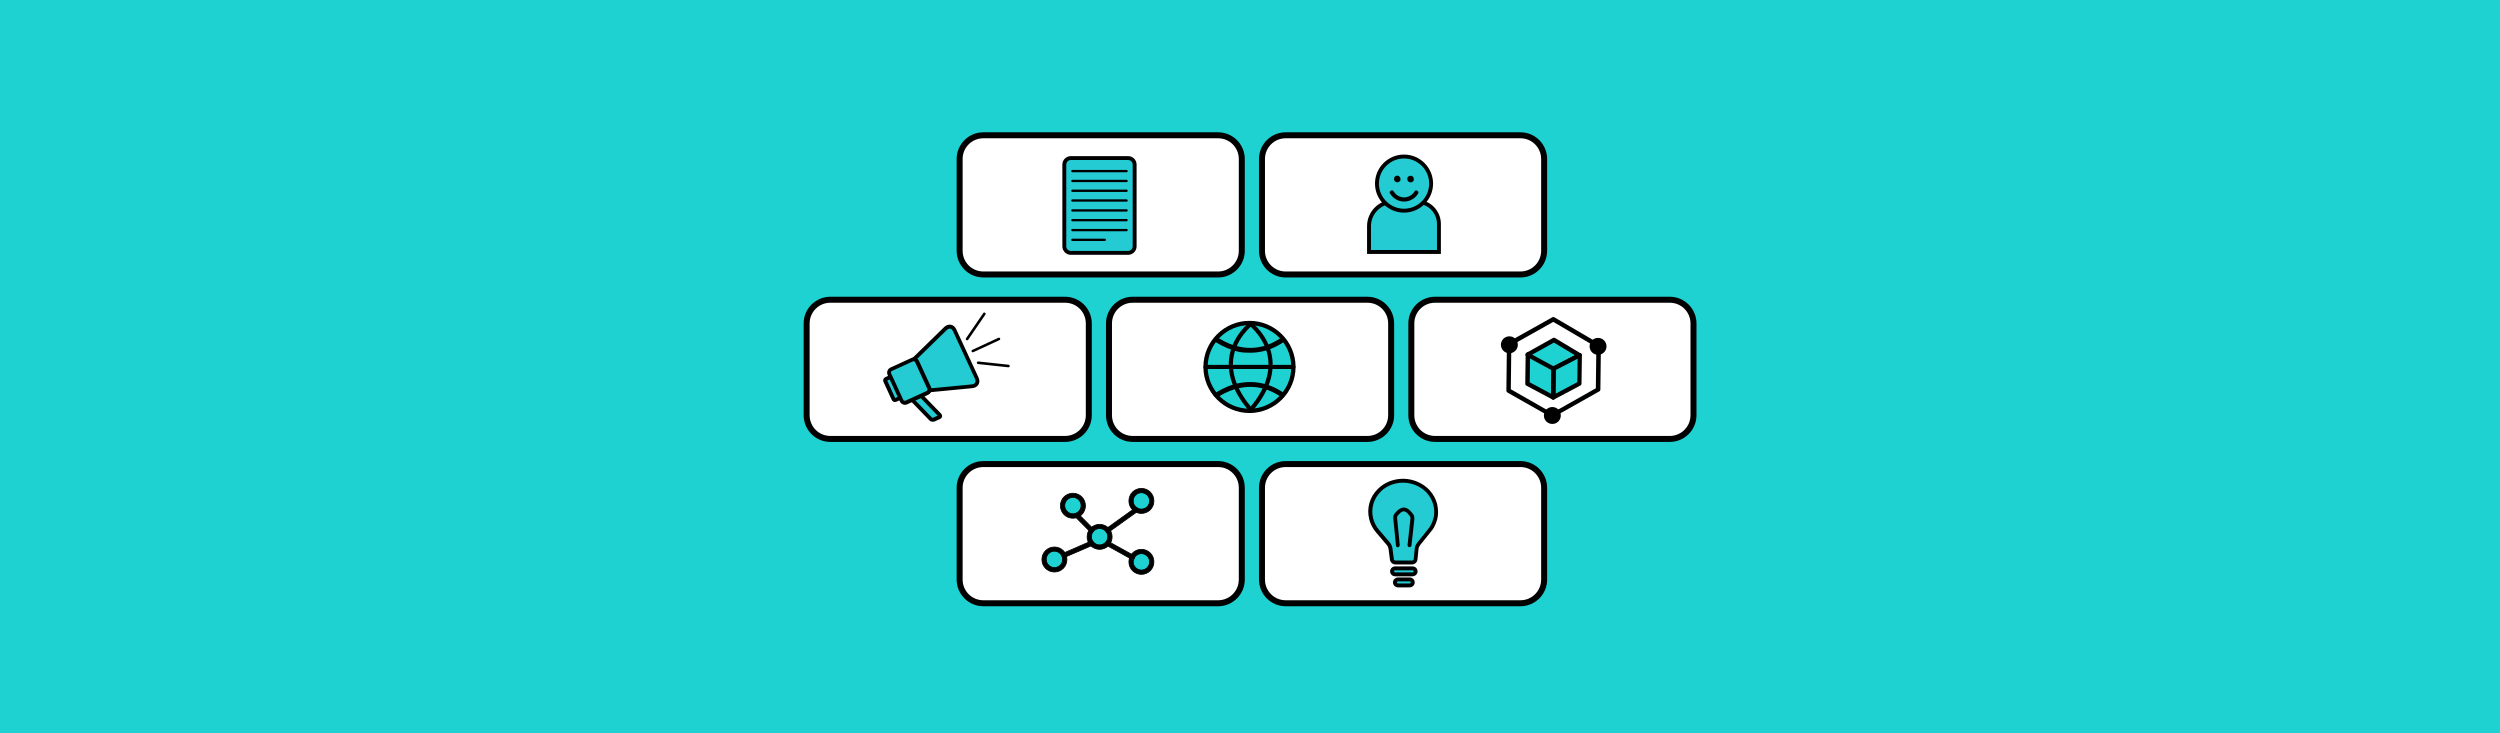 <?xml version="1.0" encoding="UTF-8"?> <svg xmlns="http://www.w3.org/2000/svg" version="1.1" viewBox="0 0 1920 563"><defs><style> .cls-1, .cls-2 { fill: #25cbd3; } .cls-3 { fill: #fff; } .cls-2 { fill-rule: evenodd; } .cls-4 { fill: #1ed2d2; } </style></defs><g><g id="Layer_1"><g id="Layer_1-2" data-name="Layer_1"><rect class="cls-4" y="0" width="1920" height="563"></rect></g><g id="Layer_2"><g><rect class="cls-3" x="737" y="103.9" width="216.7" height="106.9" rx="18.2" ry="18.2"></rect><path d="M935.5,213.1h-180.3c-11.3,0-20.5-9.2-20.5-20.5v-70.5c0-11.3,9.2-20.5,20.5-20.5h180.3c11.3,0,20.5,9.2,20.5,20.5v70.5c0,11.3-9.2,20.5-20.5,20.5ZM755.2,106.2c-8.8,0-15.9,7.1-15.9,15.9v70.5c0,8.8,7.1,15.9,15.9,15.9h180.3c8.8,0,15.9-7.1,15.9-15.9v-70.5c0-8.8-7.1-15.9-15.9-15.9h-180.3Z"></path></g><g><rect class="cls-3" x="969.2" y="103.9" width="216.7" height="106.9" rx="18.2" ry="18.2"></rect><path d="M1167.7,213.1h-180.3c-11.3,0-20.5-9.2-20.5-20.5v-70.5c0-11.3,9.2-20.5,20.5-20.5h180.3c11.3,0,20.5,9.2,20.5,20.5v70.5c0,11.3-9.2,20.5-20.5,20.5ZM987.4,106.2c-8.8,0-15.9,7.1-15.9,15.9v70.5c0,8.8,7.1,15.9,15.9,15.9h180.3c8.8,0,15.9-7.1,15.9-15.9v-70.5c0-8.8-7.1-15.9-15.9-15.9h-180.3Z"></path></g><g><rect class="cls-3" x="851.7" y="230.2" width="216.7" height="106.9" rx="18.2" ry="18.2"></rect><path d="M1050.2,339.4h-180.3c-11.3,0-20.5-9.2-20.5-20.5v-70.5c0-11.3,9.2-20.5,20.5-20.5h180.3c11.3,0,20.5,9.2,20.5,20.5v70.5c0,11.3-9.2,20.5-20.5,20.5ZM869.9,232.5c-8.8,0-15.9,7.1-15.9,15.9v70.5c0,8.8,7.1,15.9,15.9,15.9h180.3c8.8,0,15.9-7.1,15.9-15.9v-70.5c0-8.8-7.1-15.9-15.9-15.9h-180.3Z"></path></g><g><rect class="cls-3" x="1083.9" y="230.2" width="216.7" height="106.9" rx="18.2" ry="18.2"></rect><path d="M1282.4,339.4h-180.3c-11.3,0-20.5-9.2-20.5-20.5v-70.5c0-11.3,9.2-20.5,20.5-20.5h180.3c11.3,0,20.5,9.2,20.5,20.5v70.5c0,11.3-9.2,20.5-20.5,20.5ZM1102.1,232.5c-8.8,0-15.9,7.1-15.9,15.9v70.5c0,8.8,7.1,15.9,15.9,15.9h180.3c8.8,0,15.9-7.1,15.9-15.9v-70.5c0-8.8-7.1-15.9-15.9-15.9h-180.3Z"></path></g><g><rect class="cls-3" x="619.5" y="230.2" width="216.7" height="106.9" rx="18.2" ry="18.2"></rect><path d="M818,339.4h-180.3c-11.3,0-20.5-9.2-20.5-20.5v-70.5c0-11.3,9.2-20.5,20.5-20.5h180.3c11.3,0,20.5,9.2,20.5,20.5v70.5c0,11.3-9.2,20.5-20.5,20.5ZM637.7,232.5c-8.8,0-15.9,7.1-15.9,15.9v70.5c0,8.8,7.1,15.9,15.9,15.9h180.3c8.8,0,15.9-7.1,15.9-15.9v-70.5c0-8.8-7.1-15.9-15.9-15.9h-180.3Z"></path></g><g><rect class="cls-3" x="737" y="356.4" width="216.7" height="106.9" rx="18.2" ry="18.2"></rect><path d="M935.5,465.6h-180.3c-11.3,0-20.5-9.2-20.5-20.5v-70.5c0-11.3,9.2-20.5,20.5-20.5h180.3c11.3,0,20.5,9.2,20.5,20.5v70.5c0,11.3-9.2,20.5-20.5,20.5ZM755.2,358.7c-8.8,0-15.9,7.1-15.9,15.9v70.5c0,8.8,7.1,15.9,15.9,15.9h180.3c8.8,0,15.9-7.1,15.9-15.9v-70.5c0-8.8-7.1-15.9-15.9-15.9h-180.3Z"></path></g><g><rect class="cls-3" x="969.2" y="356.4" width="216.7" height="106.9" rx="18.2" ry="18.2"></rect><path d="M1167.7,465.6h-180.3c-11.3,0-20.5-9.2-20.5-20.5v-70.5c0-11.3,9.2-20.5,20.5-20.5h180.3c11.3,0,20.5,9.2,20.5,20.5v70.5c0,11.3-9.2,20.5-20.5,20.5ZM987.4,358.7c-8.8,0-15.9,7.1-15.9,15.9v70.5c0,8.8,7.1,15.9,15.9,15.9h180.3c8.8,0,15.9-7.1,15.9-15.9v-70.5c0-8.8-7.1-15.9-15.9-15.9h-180.3Z"></path></g><g><g><g><circle cx="1227.3" cy="265.9" r="4.8"></circle><path d="M1227.3,272.5c-3.6,0-6.5-2.9-6.5-6.5s2.9-6.5,6.5-6.5,6.5,2.9,6.5,6.5-2.9,6.5-6.5,6.5ZM1227.3,262.8c-1.7,0-3.1,1.4-3.1,3.1s1.4,3.1,3.1,3.1,3.1-1.4,3.1-3.1-1.4-3.1-3.1-3.1Z"></path></g><path d="M1192.2,320.8c-.3,0-.6,0-.9-.3l-33.5-19c-.5-.3-.9-.9-.9-1.5l.4-35.8c0-.6.3-1.2.9-1.5l33.9-19c.5-.3,1.2-.3,1.7,0l34.8,20.4c.5.3.9.9.9,1.5l-.4,33.5c0,.6-.3,1.2-.9,1.5l-35.3,19.9c-.3.2-.6.3-.9.3h.2ZM1160.4,299l31.7,18.1,33.5-18.9.4-31.6-33.1-19.4-32.2,18.1-.4,33.7h0Z"></path><g><circle cx="1159.2" cy="264.8" r="4.8"></circle><path d="M1159.2,271.3c-3.6,0-6.5-2.9-6.5-6.5s2.9-6.5,6.5-6.5,6.5,2.9,6.5,6.5-2.9,6.5-6.5,6.5ZM1159.2,261.7c-1.7,0-3.1,1.4-3.1,3.1s1.4,3.1,3.1,3.1,3.1-1.4,3.1-3.1-1.4-3.1-3.1-3.1Z"></path></g><g><circle cx="1192.2" cy="319.1" r="4.8"></circle><path d="M1192.2,325.6c-3.6,0-6.5-2.9-6.5-6.5s2.9-6.5,6.5-6.5,6.5,2.9,6.5,6.5-2.9,6.5-6.5,6.5ZM1192.2,316c-1.7,0-3.1,1.4-3.1,3.1s1.4,3.1,3.1,3.1,3.1-1.4,3.1-3.1-1.4-3.1-3.1-3.1Z"></path></g></g><g><g><polyline class="cls-4" points="1173.4 272.4 1173.1 294.7 1193 305.3 1193.3 283.2"></polyline><path d="M1193,307c-.3,0-.5,0-.8-.2l-19.9-10.6c-.6-.3-.9-.9-.9-1.5l.3-22.4c0-.9.8-1.7,1.7-1.7s1.7.8,1.7,1.7l-.3,21.3,16.4,8.8.3-19.3c0-.9.8-1.7,1.7-1.7h0c.9,0,1.7.8,1.7,1.7l-.3,22.1c0,.6-.3,1.1-.9,1.5-.3.2-.5.3-.9.3h.2Z"></path></g><g><polygon class="cls-4" points="1213.2 272.9 1193.2 283.2 1173.3 272.4 1193.5 261.1 1213.2 272.9"></polygon><path d="M1193.2,284.9c-.3,0-.6,0-.9-.2l-19.9-10.8c-.5-.3-.9-.9-.9-1.5s.3-1.2.9-1.5l20.2-11.3c.5-.3,1.2-.3,1.7,0l19.7,11.8c.5.3.9.9.9,1.5s-.3,1.2-.9,1.5l-20,10.3c-.3,0-.5.2-.8.2h0ZM1176.8,272.4l16.3,8.9,16.5-8.5-16.2-9.7-16.7,9.3h0Z"></path></g><g><polyline class="cls-4" points="1213.3 272.9 1213 294.7 1193 305.3 1193.3 283.2 1213.3 272.9"></polyline><path d="M1193,307c-.3,0-.6,0-.9-.3-.5-.3-.9-.9-.9-1.5l.3-22.1c0-.6.3-1.2.9-1.5l20-10.3c.5-.3,1.2-.3,1.7,0s.9.9.8,1.5l-.3,21.8c0,.6-.3,1.2-.9,1.5l-20,10.6c-.3.2-.5.3-.8.3h.1ZM1195,284.2l-.2,18.1,16.6-8.8.2-18-16.6,8.6h0Z"></path></g></g></g><g><circle class="cls-4" cx="959.6" cy="281.8" r="33.7"></circle><path d="M959.6,317.2c-19.5,0-35.4-15.9-35.4-35.4s15.9-35.4,35.4-35.4,35.4,15.9,35.4,35.4-15.9,35.4-35.4,35.4ZM959.6,249.7c-17.7,0-32.1,14.4-32.1,32.1s14.4,32.1,32.1,32.1,32.1-14.4,32.1-32.1-14.4-32.1-32.1-32.1h0Z"></path><path d="M959.6,317.2c-.4,0-.8-.1-1.1-.4-.6-.6-.7-1.6,0-2.2,11.6-13.1,16.8-26.1,15.5-38.4-1.8-16.6-15.1-26.6-15.2-26.7-.7-.5-.9-1.5-.3-2.2.5-.7,1.5-.9,2.2-.3.6.4,14.5,10.9,16.5,28.9,1.4,13.3-4,27.1-16.3,40.9-.3.3-.8.4-1.2.4h0Z"></path><path d="M960.4,315.6c-.4,0,0,1.4-.2,1.1-12.2-13.9-17.7-27.6-16.3-40.9,1.9-18.1,15.9-28.5,16.5-28.9.5.1,1.5.3,2.2.3s.4,1.7-.3,2.2h0c0,.1-13.4,10-15.2,26.7-1.3,12.3,3.9,25.3,15.5,38.4.6.6.5,1.7,0,2.2-.3.3-1.7-1.2-2.1-1.2h0Z"></path><path d="M993.3,283.4h-67.4c-.9,0-1.6-.7-1.6-1.6s.7-1.6,1.6-1.6h67.4c.9,0,1.6.7,1.6,1.6s-.7,1.6-1.6,1.6Z"></path><path d="M934.2,258.5c3.2,2.2,8.1,5.1,14.2,6.9,12.9,3.8,25.1,1.5,36.7-6.9l2.3,3.1c-9.7,7.1-19.1,9.3-27.2,9.3s-9.3-.8-13-1.9c-6.9-2.1-12.3-5.3-15.6-7.7"></path><path d="M931.6,303c3.3-2.4,8.8-5.6,15.6-7.7,3.7-1.1,8.1-1.9,13-1.9,8.1,0,17.5,2.3,27.2,9.3l-2.3,3.1c-11.5-8.4-23.8-10.7-36.7-6.9-6.1,1.8-11.1,4.7-14.2,6.9"></path></g><g><g><path class="cls-2" d="M1105,193.5h-53.6v-19.8c0-10.3,8.5-18.8,18.8-18.8h17.8c9.4,0,17.1,7.7,17.1,17.1v21.5h-.1Z"></path><path d="M1106.6,195h-56.7v-21.3c0-11.2,9.1-20.3,20.3-20.3h17.8c10.3,0,18.6,8.3,18.6,18.6v23ZM1052.9,192h50.7v-20c0-8.6-7-15.6-15.6-15.6h-17.8c-9.5,0-17.3,7.8-17.3,17.3v18.3Z"></path></g><g><circle class="cls-1" cx="1078.3" cy="141" r="20.8"></circle><path d="M1078.3,163.3c-12.3,0-22.3-10-22.3-22.3s10-22.3,22.3-22.3,22.3,10,22.3,22.3-10,22.3-22.3,22.3ZM1078.3,121.7c-10.6,0-19.3,8.7-19.3,19.3s8.7,19.3,19.3,19.3,19.3-8.7,19.3-19.3-8.7-19.3-19.3-19.3Z"></path></g><g><g><path d="M1073.1,139.5c2.7,0,2.7-4.1,0-4.1s-2.6,4.1,0,4.1h0Z"></path><path d="M1073.1,140c-1.6,0-2.5-1.3-2.5-2.6s.9-2.5,2.5-2.5,2.5,1.3,2.5,2.6-.2,1.3-.6,1.7c-.5.5-1.1.8-1.9.8ZM1073.1,135.9c-.5,0-.9.2-1.1.5-.2.3-.4.7-.4,1.1,0,.8.5,1.6,1.5,1.6s.9-.2,1.1-.5c.2-.3.4-.7.4-1.1,0-.8-.5-1.6-1.5-1.6Z"></path></g><g><path d="M1083.3,139.5c2.7,0,2.7-4.1,0-4.1s-2.7,4.1,0,4.1h0Z"></path><path d="M1083.3,140c-1.7,0-2.5-1.3-2.5-2.5s.2-1.3.6-1.7c.5-.5,1.1-.8,1.9-.8,1.7,0,2.5,1.3,2.5,2.6s-.2,1.3-.6,1.7c-.5.5-1.1.8-1.9.8ZM1083.3,135.9c-1.1,0-1.5.8-1.5,1.6s.5,1.5,1.5,1.5.9-.2,1.1-.5c.2-.3.4-.7.4-1.1,0-.8-.5-1.6-1.5-1.6Z"></path></g></g><g><path d="M1068.3,148c2.1,3.5,5.9,5.8,10,5.8s7.8-2.2,9.9-5.7c.4-.6-.6-1.2-1-.6-1.8,3-5.3,5.1-8.9,5.1s-7.2-2-9-5.2c-.3-.5-1.4,0-1,.6h0Z"></path><path d="M1078.3,154.8c-4.4,0-8.5-2.4-10.8-6.3-.3-.4-.3-1,0-1.4.3-.5.9-.9,1.5-.9.5,0,1,.2,1.3.7,1.6,2.9,4.8,4.7,8.1,4.7s6.4-1.9,8-4.6c.3-.5.8-.8,1.4-.7.6,0,1.1.4,1.4.9.2.5.2,1-.1,1.5-2.3,3.8-6.4,6.1-10.7,6.1ZM1087.3,147.6s0,0,0,0c0,0,0,0,0,0Z"></path></g></g><g><g><path class="cls-1" d="M1102.4,398.2c-.8,3.3-2.3,6.5-4.6,9.3l-8.2,10.2c-.9,1.1-1.5,2.5-1.6,3.9l-.8,8.1c0,1.3-1.3,2.3-2.7,2.3h-12.8c-1.3,0-2.5-1-2.7-2.2l-1.1-8.4c-.2-1.4-.8-2.7-1.7-3.8l-8.2-9.6c-2.5-2.9-4.1-6.3-5-9.7-1.8-7.6.2-15.8,6.3-21.7,0-.2.3-.3.4-.4,4.4-4.2,10.4-6.8,17.4-7h1.2c7.5.2,14.1,3.4,18.6,8.2,0,.1.2.3.3.4,5.2,5.8,6.9,13.5,5.2,20.6h0v-.2Z"></path><path d="M1084.5,433.5h-12.8c-2,0-3.9-1.5-4.2-3.5l-1.1-8.5c-.2-1.1-.6-2.1-1.4-3l-8.2-9.6c-2.5-2.9-4.3-6.3-5.3-10.3-2-8.5.5-17,6.6-23,.2-.3.4-.5.5-.5,4.9-4.6,11.2-7.2,18.4-7.4h1.2c7.5.2,14.7,3.4,19.7,8.7,0,0,.2.2.3.4,0,0,0,0,0,0,2.6,2.9,4.4,6.3,5.4,9.9l.2.9c.8,3.6.9,7.5,0,11.2l-1.1,3.3-1.4,3c-.6,1-1.6,2.5-2.4,3.3l-8.2,10.2c-.7.9-1.2,2-1.3,3.1l-.8,8.1c-.2,2-2,3.7-4.2,3.7ZM1060.6,377.4h0c0,0-.2.2-.2.2-5.4,5.3-7.6,12.8-5.9,20.3.9,3.5,2.5,6.5,4.7,9.1l8.2,9.6c1.1,1.4,1.8,2.9,2,4.6l1.1,8.4c0,.4.6.9,1.2.9h12.8c.6,0,1.2-.4,1.2-.9l.8-8.1c.1-1.6.8-3.3,1.9-4.7l8.2-10.2c2.1-2.5,3.5-5.5,4.3-8.7l.3-1.1c1.1-6.4-.8-13-5.1-17.9,0,0-.2-.2-.3-.4,0,0,0,0,0,0-4.5-4.8-10.9-7.6-17.6-7.8h-1.2c-6.4.2-12,2.5-16.4,6.6,0,0-.1,0-.2.2Z"></path></g><g><path class="cls-1" d="M1084.8,441.1h-13.3c-1.3,0-2.4-1-2.4-2.3h0c0-1.2,1.1-2.3,2.4-2.3h13.3c1.3,0,2.4,1,2.4,2.3h0c0,1.3-1.1,2.3-2.4,2.3Z"></path><path d="M1084.8,442.6h-13.3c-2.2,0-3.9-1.7-3.9-3.8s1.8-3.8,3.9-3.8h13.3c2.2,0,3.9,1.7,3.9,3.8s-1.8,3.8-3.9,3.8ZM1071.5,438c-.5,0-.9.4-.9.8s.4.8.9.8h13.3c.5,0,.9-.4.9-.8s-.4-.8-.9-.8h-13.3Z"></path></g><g><path class="cls-1" d="M1082.6,449.6h-8.9c-1.3,0-2.4-1-2.4-2.3h0c0-1.2,1.1-2.3,2.4-2.3h8.9c1.3,0,2.4,1,2.4,2.3h0c0,1.3-1.1,2.3-2.4,2.3Z"></path><path d="M1082.6,451.1h-8.9c-2.2,0-3.9-1.7-3.9-3.8s1.8-3.8,3.9-3.8h8.9c2.2,0,3.9,1.7,3.9,3.8s-1.8,3.8-3.9,3.8ZM1073.7,446.5c-.5,0-.9.4-.9.8s.4.8.9.8h8.9c.5,0,.9-.4.9-.8s-.4-.8-.9-.8h-8.9Z"></path></g><path d="M1073.6,420.4c-.8,0-1.4-.6-1.5-1.4l-2-20.3c-.4-3.2.9-4.4,2.6-6.1l.5-.5c1.7-1.6,3.3-2.3,5-2.3,1.8,0,3.5,1,5.1,2.7.2.3.4.5.6.7,1.5,1.6,2.5,2.7,2.3,5.7l-2.2,20c0,.8-.8,1.4-1.7,1.3-.8,0-1.4-.8-1.3-1.7l2.2-20c.1-1.6-.2-1.9-1.5-3.4-.2-.2-.4-.4-.6-.7-1.1-1.1-2.1-1.7-3-1.7-.9,0-1.8.4-2.8,1.4l-.5.5c-1.6,1.6-2,1.9-1.8,3.7l2,20.3c0,.8-.5,1.6-1.3,1.6,0,0,0,0-.1,0Z"></path></g><g><g><circle class="cls-4" cx="844.9" cy="412.3" r="8"></circle><circle class="cls-4" cx="876.6" cy="430.9" r="8"></circle><circle class="cls-4" cx="876.6" cy="384.1" r="8"></circle><circle class="cls-4" cx="824" cy="387.7" r="8"></circle><circle class="cls-4" cx="809.8" cy="429" r="8"></circle></g><g><g><path d="M844.5,421.9c-5.3,0-9.6-4.3-9.6-9.6s4.3-9.6,9.6-9.6,9.6,4.3,9.6,9.6-4.3,9.6-9.6,9.6ZM844.5,405.9c-3.5,0-6.3,2.9-6.3,6.3s2.9,6.3,6.3,6.3,6.3-2.9,6.3-6.3-2.9-6.3-6.3-6.3Z"></path><path d="M844.5,422.2c-5.5,0-9.9-4.4-9.9-9.9s4.4-9.9,9.9-9.9,9.9,4.4,9.9,9.9-4.4,9.9-9.9,9.9ZM844.5,403c-5.1,0-9.3,4.2-9.3,9.3s4.2,9.3,9.3,9.3,9.3-4.2,9.3-9.3-4.2-9.3-9.3-9.3ZM844.5,418.8c-3.6,0-6.6-3-6.6-6.6s3-6.6,6.6-6.6,6.6,3,6.6,6.6-3,6.6-6.6,6.6ZM844.5,406.2c-3.3,0-6,2.7-6,6s2.7,6,6,6,6-2.7,6-6-2.7-6-6-6Z"></path></g><g><path d="M850.7,408.8c-.5,0-1-.3-1.3-.7-.5-.7-.4-1.8.4-2.3l21.7-15.6c.7-.5,1.8-.4,2.3.4.5.7.4,1.8-.4,2.3l-21.7,15.6c-.3.1-.7.3-1,.3h0Z"></path><path d="M850.7,409.1c-.6,0-1.2-.3-1.5-.8-.3-.4-.4-1-.3-1.5,0-.5.4-.9.8-1.2l21.7-15.6c.4-.3,1-.4,1.5-.3.5,0,.9.4,1.2.8.3.4.4,1,.3,1.5-.1.5-.4.9-.8,1.2l-21.8,15.6c0,0-.2,0-.3,0-.3.1-.6.2-.8.2ZM872.5,390.2c-.3,0-.6,0-.8.2l-21.7,15.6c-.3.2-.5.5-.6.8,0,.4,0,.8.2,1.1.3.3.7.6,1.1.6s.4,0,.6-.2c0,0,.2,0,.2,0l21.7-15.6c.3-.2.5-.5.6-.8,0-.4,0-.8-.2-1.1-.2-.3-.5-.5-.8-.6,0,0-.2,0-.3,0Z"></path></g><g><path d="M838.3,408.8c-.4,0-.9-.1-1.2-.5l-11-11.1c-.7-.7-.7-1.7,0-2.3.7-.7,1.7-.7,2.3,0l11,11.1c.7.7.7,1.7,0,2.3-.3.3-.7.5-1.1.5Z"></path><path d="M838.3,409.1c-.4,0-1.1-.1-1.4-.6l-11-11.1c-.4-.4-.6-.9-.6-1.5,0-.5.2-.9.6-1.3.4-.4.9-.6,1.4-.6.5,0,.9.2,1.3.6l11,11.1c.4.4.6.9.6,1.5,0,.5-.2.9-.6,1.3-.4.4-.8.6-1.3.6ZM827.3,394.7c-.3,0-.7.2-1,.4-.3.2-.4.5-.4.9,0,.4.1.7.4,1l11,11.1c.3.3.7.4,1,.4s.6-.2.9-.4c.3-.2.4-.5.4-.9,0-.4-.1-.7-.4-1l-11-11.1c-.2-.3-.5-.4-.9-.4,0,0,0,0,0,0Z"></path></g><g><path d="M817.1,428.1c-.7,0-1.2-.4-1.5-1-.3-.9,0-1.8.9-2.2l21.2-9.2c.9-.3,1.8,0,2.2.9s0,1.8-.9,2.2l-21.2,9.2c-.2,0-.5.1-.7.1Z"></path><path d="M817.1,428.4c-.8,0-1.4-.4-1.8-1.2-.4-1.1,0-2.2,1-2.6l21.2-9.2c1.1-.4,2.1,0,2.6,1.1.5,1,0,2.1-1.1,2.6l-21.3,9.2c0,0-.2,0-.3,0-.1,0-.3,0-.4,0ZM838.4,415.9c-.2,0-.4,0-.6,0l-21.2,9.2c-.7.3-1,1-.7,1.8.2.3.5.8,1.2.8s.2,0,.3,0c.1,0,.2,0,.3,0l21.1-9.2c.8-.3,1.1-1.1.7-1.8-.2-.5-.7-.8-1.3-.8Z"></path></g><g><path d="M870,429.8c-.3,0-.5,0-.8-.2l-17.5-9.7c-.8-.5-1-1.4-.7-2.2.5-.8,1.4-1,2.2-.7l17.5,9.7c.8.5,1,1.4.7,2.2-.3.5-.9.9-1.4.9h0Z"></path><path d="M870,430.1c-.3,0-.6,0-1-.3l-17.5-9.7c-.9-.5-1.2-1.6-.8-2.6.6-.9,1.6-1.2,2.6-.9l17.5,9.7c.9.5,1.2,1.6.8,2.6-.4.7-1.1,1.1-1.7,1.1ZM852.5,417.2c-.5,0-1,.2-1.2.7-.2.7,0,1.4.6,1.8l17.5,9.7c.2.2.4.2.7.2s.9-.3,1.1-.8c.2-.7,0-1.4-.6-1.8l-17.5-9.7c-.2,0-.4-.1-.6-.1Z"></path></g><g><path d="M876.6,441.1c-5.3,0-9.6-4.3-9.6-9.6s4.3-9.6,9.6-9.6,9.6,4.3,9.6,9.6-4.3,9.6-9.6,9.6ZM876.6,425.2c-3.5,0-6.3,2.9-6.3,6.3s2.9,6.3,6.3,6.3,6.3-2.9,6.3-6.3-2.9-6.3-6.3-6.3Z"></path><path d="M876.6,441.4c-5.5,0-9.9-4.4-9.9-9.9s4.4-9.9,9.9-9.9,9.9,4.4,9.9,9.9-4.4,9.9-9.9,9.9ZM876.6,422.2c-5.1,0-9.3,4.2-9.3,9.3s4.2,9.3,9.3,9.3,9.3-4.2,9.3-9.3-4.2-9.3-9.3-9.3ZM876.6,438.1c-3.6,0-6.6-3-6.6-6.6s3-6.6,6.6-6.6,6.6,3,6.6,6.6-3,6.6-6.6,6.6ZM876.6,425.5c-3.3,0-6,2.7-6,6s2.7,6,6,6,6-2.7,6-6-2.7-6-6-6Z"></path></g><g><path d="M876.6,394.3c-5.3,0-9.6-4.3-9.6-9.6s4.3-9.6,9.6-9.6,9.6,4.3,9.6,9.6-4.3,9.6-9.6,9.6ZM876.6,378.4c-3.5,0-6.3,2.9-6.3,6.3s2.9,6.3,6.3,6.3,6.3-2.9,6.3-6.3-2.9-6.3-6.3-6.3Z"></path><path d="M876.6,394.6c-5.5,0-9.9-4.4-9.9-9.9s4.4-9.9,9.9-9.9,9.9,4.4,9.9,9.9-4.4,9.9-9.9,9.9ZM876.6,375.4c-5.1,0-9.3,4.2-9.3,9.3s4.2,9.3,9.3,9.3,9.3-4.2,9.3-9.3-4.2-9.3-9.3-9.3ZM876.6,391.3c-3.6,0-6.6-3-6.6-6.6s3-6.6,6.6-6.6,6.6,3,6.6,6.6-3,6.6-6.6,6.6ZM876.6,378.7c-3.3,0-6,2.7-6,6s2.7,6,6,6,6-2.7,6-6-2.7-6-6-6Z"></path></g><g><path d="M824,398c-5.3,0-9.6-4.3-9.6-9.6s4.3-9.6,9.6-9.6,9.6,4.3,9.6,9.6-4.3,9.6-9.6,9.6ZM824,382c-3.5,0-6.3,2.9-6.3,6.3s2.9,6.3,6.3,6.3,6.3-2.9,6.3-6.3-2.9-6.3-6.3-6.3Z"></path><path d="M824,398.3c-5.5,0-9.9-4.4-9.9-9.9s4.4-9.9,9.9-9.9,9.9,4.4,9.9,9.9-4.4,9.9-9.9,9.9ZM824,379.1c-5.1,0-9.3,4.2-9.3,9.3s4.2,9.3,9.3,9.3,9.3-4.2,9.3-9.3-4.2-9.3-9.3-9.3ZM824,394.9c-3.6,0-6.6-3-6.6-6.6s3-6.6,6.6-6.6,6.6,3,6.6,6.6-3,6.6-6.6,6.6ZM824,382.3c-3.3,0-6,2.7-6,6s2.7,6,6,6,6-2.7,6-6-2.7-6-6-6Z"></path></g><g><path d="M809.8,439.3c-5.3,0-9.6-4.3-9.6-9.6s4.3-9.6,9.6-9.6,9.6,4.3,9.6,9.6-4.3,9.6-9.6,9.6ZM809.8,423.3c-3.5,0-6.3,2.9-6.3,6.3s2.9,6.3,6.3,6.3,6.3-2.9,6.3-6.3-2.9-6.3-6.3-6.3Z"></path><path d="M809.8,439.6c-5.5,0-9.9-4.4-9.9-9.9s4.4-9.9,9.9-9.9,9.9,4.4,9.9,9.9-4.4,9.9-9.9,9.9ZM809.8,420.4c-5.1,0-9.3,4.2-9.3,9.3s4.2,9.3,9.3,9.3,9.3-4.2,9.3-9.3-4.2-9.3-9.3-9.3ZM809.8,436.2c-3.6,0-6.6-3-6.6-6.6s3-6.6,6.6-6.6,6.6,3,6.6,6.6-3,6.6-6.6,6.6ZM809.8,423.6c-3.3,0-6,2.7-6,6s2.7,6,6,6,6-2.7,6-6-2.7-6-6-6Z"></path></g></g></g><g><g><g><rect class="cls-1" x="682.8" y="289.2" width="7.3" height="17.7" rx="1.2" ry="1.2" transform="translate(-61.8 314.1) rotate(-24.7)"></rect><path d="M687.4,308.8c-1,0-2-.6-2.5-1.6l-6.4-13.9c-.6-1.4,0-3,1.3-3.6h0l4.5-2c1.4-.6,3,0,3.6,1.3l6.4,13.9c.6,1.4,0,3-1.3,3.6l-4.5,2c-.4.2-.7.2-1.1.2ZM681.4,292.3l6.1,13.4,3.9-1.8-6.1-13.4-3.9,1.8ZM681.1,292.4h0s0,0,0,0h0Z"></path></g><g><path class="cls-1" d="M696.7,289c-1.4-3-.6-7.4,1.8-9.7l27.7-27c2.4-2.3,5.5-1.8,6.9,1.3l17.1,37c1.4,3-.2,5.8-3.5,6.1l-38.4,3.7c-3.3.3-7.2-1.9-8.6-4.9l-3-6.5Z"></path><path d="M707.7,301.9c-3.7,0-7.8-2.5-9.4-5.8l-3-6.5c-1.7-3.6-.7-8.7,2.1-11.4l27.7-27c1.5-1.5,3.4-2.1,5.2-1.8,1.8.3,3.2,1.6,4.1,3.5l17.1,37c.9,1.9.9,3.9,0,5.4-.9,1.6-2.6,2.6-4.7,2.8l-38.4,3.7c-.2,0-.5,0-.7,0ZM729.4,252.4c-.7,0-1.5.4-2.2,1l-27.7,27c-1.9,1.8-2.6,5.6-1.5,8h0s3,6.5,3,6.5c1.1,2.4,4.4,4.3,7.1,4l38.4-3.7c1.1-.1,1.9-.6,2.4-1.3.4-.7.4-1.7,0-2.7l-17.1-37c-.5-1-1.2-1.7-2-1.8-.1,0-.3,0-.4,0Z"></path></g><g><path class="cls-1" d="M721.6,318.6c.6.6.5,1.5-.3,1.8l-4,1.8c-.8.4-2,.2-2.6-.5l-18.9-19.5c-.6-.6-.5-1.5.3-1.8l4-1.8c.8-.4,2-.2,2.6.5l18.9,19.5Z"></path><path d="M716.4,323.9c-1.1,0-2.1-.4-2.8-1.2l-18.8-19.4c-.7-.7-.9-1.6-.8-2.4.2-.8.8-1.5,1.6-1.8l3.9-1.8c1.4-.7,3.3-.3,4.4.9l18.8,19.4c.7.7.9,1.6.8,2.4-.2.8-.8,1.5-1.6,1.8l-3.9,1.8c-.5.2-1,.3-1.5.3ZM697.2,301.5l18.5,19.1c.2.2.7.3.9.2l3.5-1.6-18.5-19.1c-.2-.2-.7-.3-.9-.2l-3.5,1.6ZM720.5,319.6s0,0,0,0l1.1-1.1-1.1,1Z"></path></g><g><rect class="cls-1" x="686.6" y="278.6" width="23.4" height="28.1" rx="2.8" ry="2.8" transform="translate(-58.4 318.6) rotate(-24.7)"></rect><path d="M695,310.9c-.5,0-1,0-1.5-.3-1.1-.4-1.9-1.2-2.4-2.2l-9.4-20.4c-.5-1-.5-2.2-.1-3.3s1.2-1.9,2.2-2.4l16.2-7.4c1-.5,2.2-.5,3.3-.1,1.1.4,1.9,1.2,2.4,2.2l9.4,20.4c1,2.2,0,4.7-2.1,5.7l-16.2,7.4c-.6.3-1.2.4-1.8.4ZM701.7,277.4c-.2,0-.4,0-.5.1l-16.2,7.4c-.3.1-.6.4-.7.7-.1.3-.1.7,0,1l9.4,20.4c.1.3.4.6.7.7.3.1.7.1,1,0l16.2-7.4c.7-.3.9-1.1.6-1.7l-9.4-20.4c-.1-.3-.4-.6-.7-.7-.1,0-.3,0-.5,0Z"></path></g></g><g><path d="M747.1,270.6c-.4,0-.7-.2-.9-.6-.2-.5,0-1.1.5-1.3l20.1-9.3c.5-.2,1.1,0,1.3.5.2.5,0,1.1-.5,1.3l-20.1,9.3c-.1,0-.3,0-.4,0Z"></path><path d="M742.8,261.4c-.2,0-.4,0-.6-.2-.5-.3-.6-.9-.3-1.4l13.2-19.3c.3-.5.9-.6,1.4-.3.5.3.6.9.3,1.4l-13.2,19.3c-.2.3-.5.4-.8.4Z"></path><path d="M774.5,282.1s0,0-.1,0l-23.3-2.5c-.5,0-.9-.6-.9-1.1,0-.5.6-.9,1.1-.9l23.3,2.5c.5,0,.9.6.9,1.1,0,.5-.5.9-1,.9Z"></path></g></g><g><rect class="cls-1" x="817.4" y="121.4" width="54" height="72.8" rx="5" ry="5"></rect><path d="M866.4,195.7h-44c-3.6,0-6.5-2.9-6.5-6.5v-62.8c0-3.6,2.9-6.5,6.5-6.5h44c3.6,0,6.5,2.9,6.5,6.5v62.8c0,3.6-2.9,6.5-6.5,6.5ZM822.4,122.9c-1.9,0-3.5,1.6-3.5,3.5v62.8c0,1.9,1.6,3.5,3.5,3.5h44c1.9,0,3.5-1.6,3.5-3.5v-62.8c0-1.9-1.6-3.5-3.5-3.5h-44Z"></path></g><path d="M865.2,132.3h-41.6c-.5,0-.9-.4-.9-.9s.4-.9.9-.9h41.6c.5,0,.9.4.9.9s-.4.9-.9.9Z"></path><path d="M865.2,139.9h-41.6c-.5,0-.9-.4-.9-.9s.4-.9.9-.9h41.6c.5,0,.9.4.9.9s-.4.9-.9.9Z"></path><path d="M865.2,147.4h-41.6c-.5,0-.9-.4-.9-.9s.4-.9.9-.9h41.6c.5,0,.9.4.9.9s-.4.9-.9.9Z"></path><path d="M865.2,154.9h-41.6c-.5,0-.9-.4-.9-.9s.4-.9.9-.9h41.6c.5,0,.9.4.9.9s-.4.9-.9.9Z"></path><path d="M865.2,162.5h-41.6c-.5,0-.9-.4-.9-.9s.4-.9.9-.9h41.6c.5,0,.9.4.9.9s-.4.9-.9.9Z"></path><path d="M865.2,170h-41.6c-.5,0-.9-.4-.9-.9s.4-.9.9-.9h41.6c.5,0,.9.4.9.9s-.4.9-.9.9Z"></path><path d="M865.2,177.6h-41.6c-.5,0-.9-.4-.9-.9s.4-.9.9-.9h41.6c.5,0,.9.4.9.9s-.4.9-.9.9Z"></path><path d="M848.5,185.1h-24.9c-.5,0-.9-.4-.9-.9s.4-.9.9-.9h24.9c.5,0,.9.4.9.9s-.4.9-.9.9Z"></path></g></g></g></svg> 